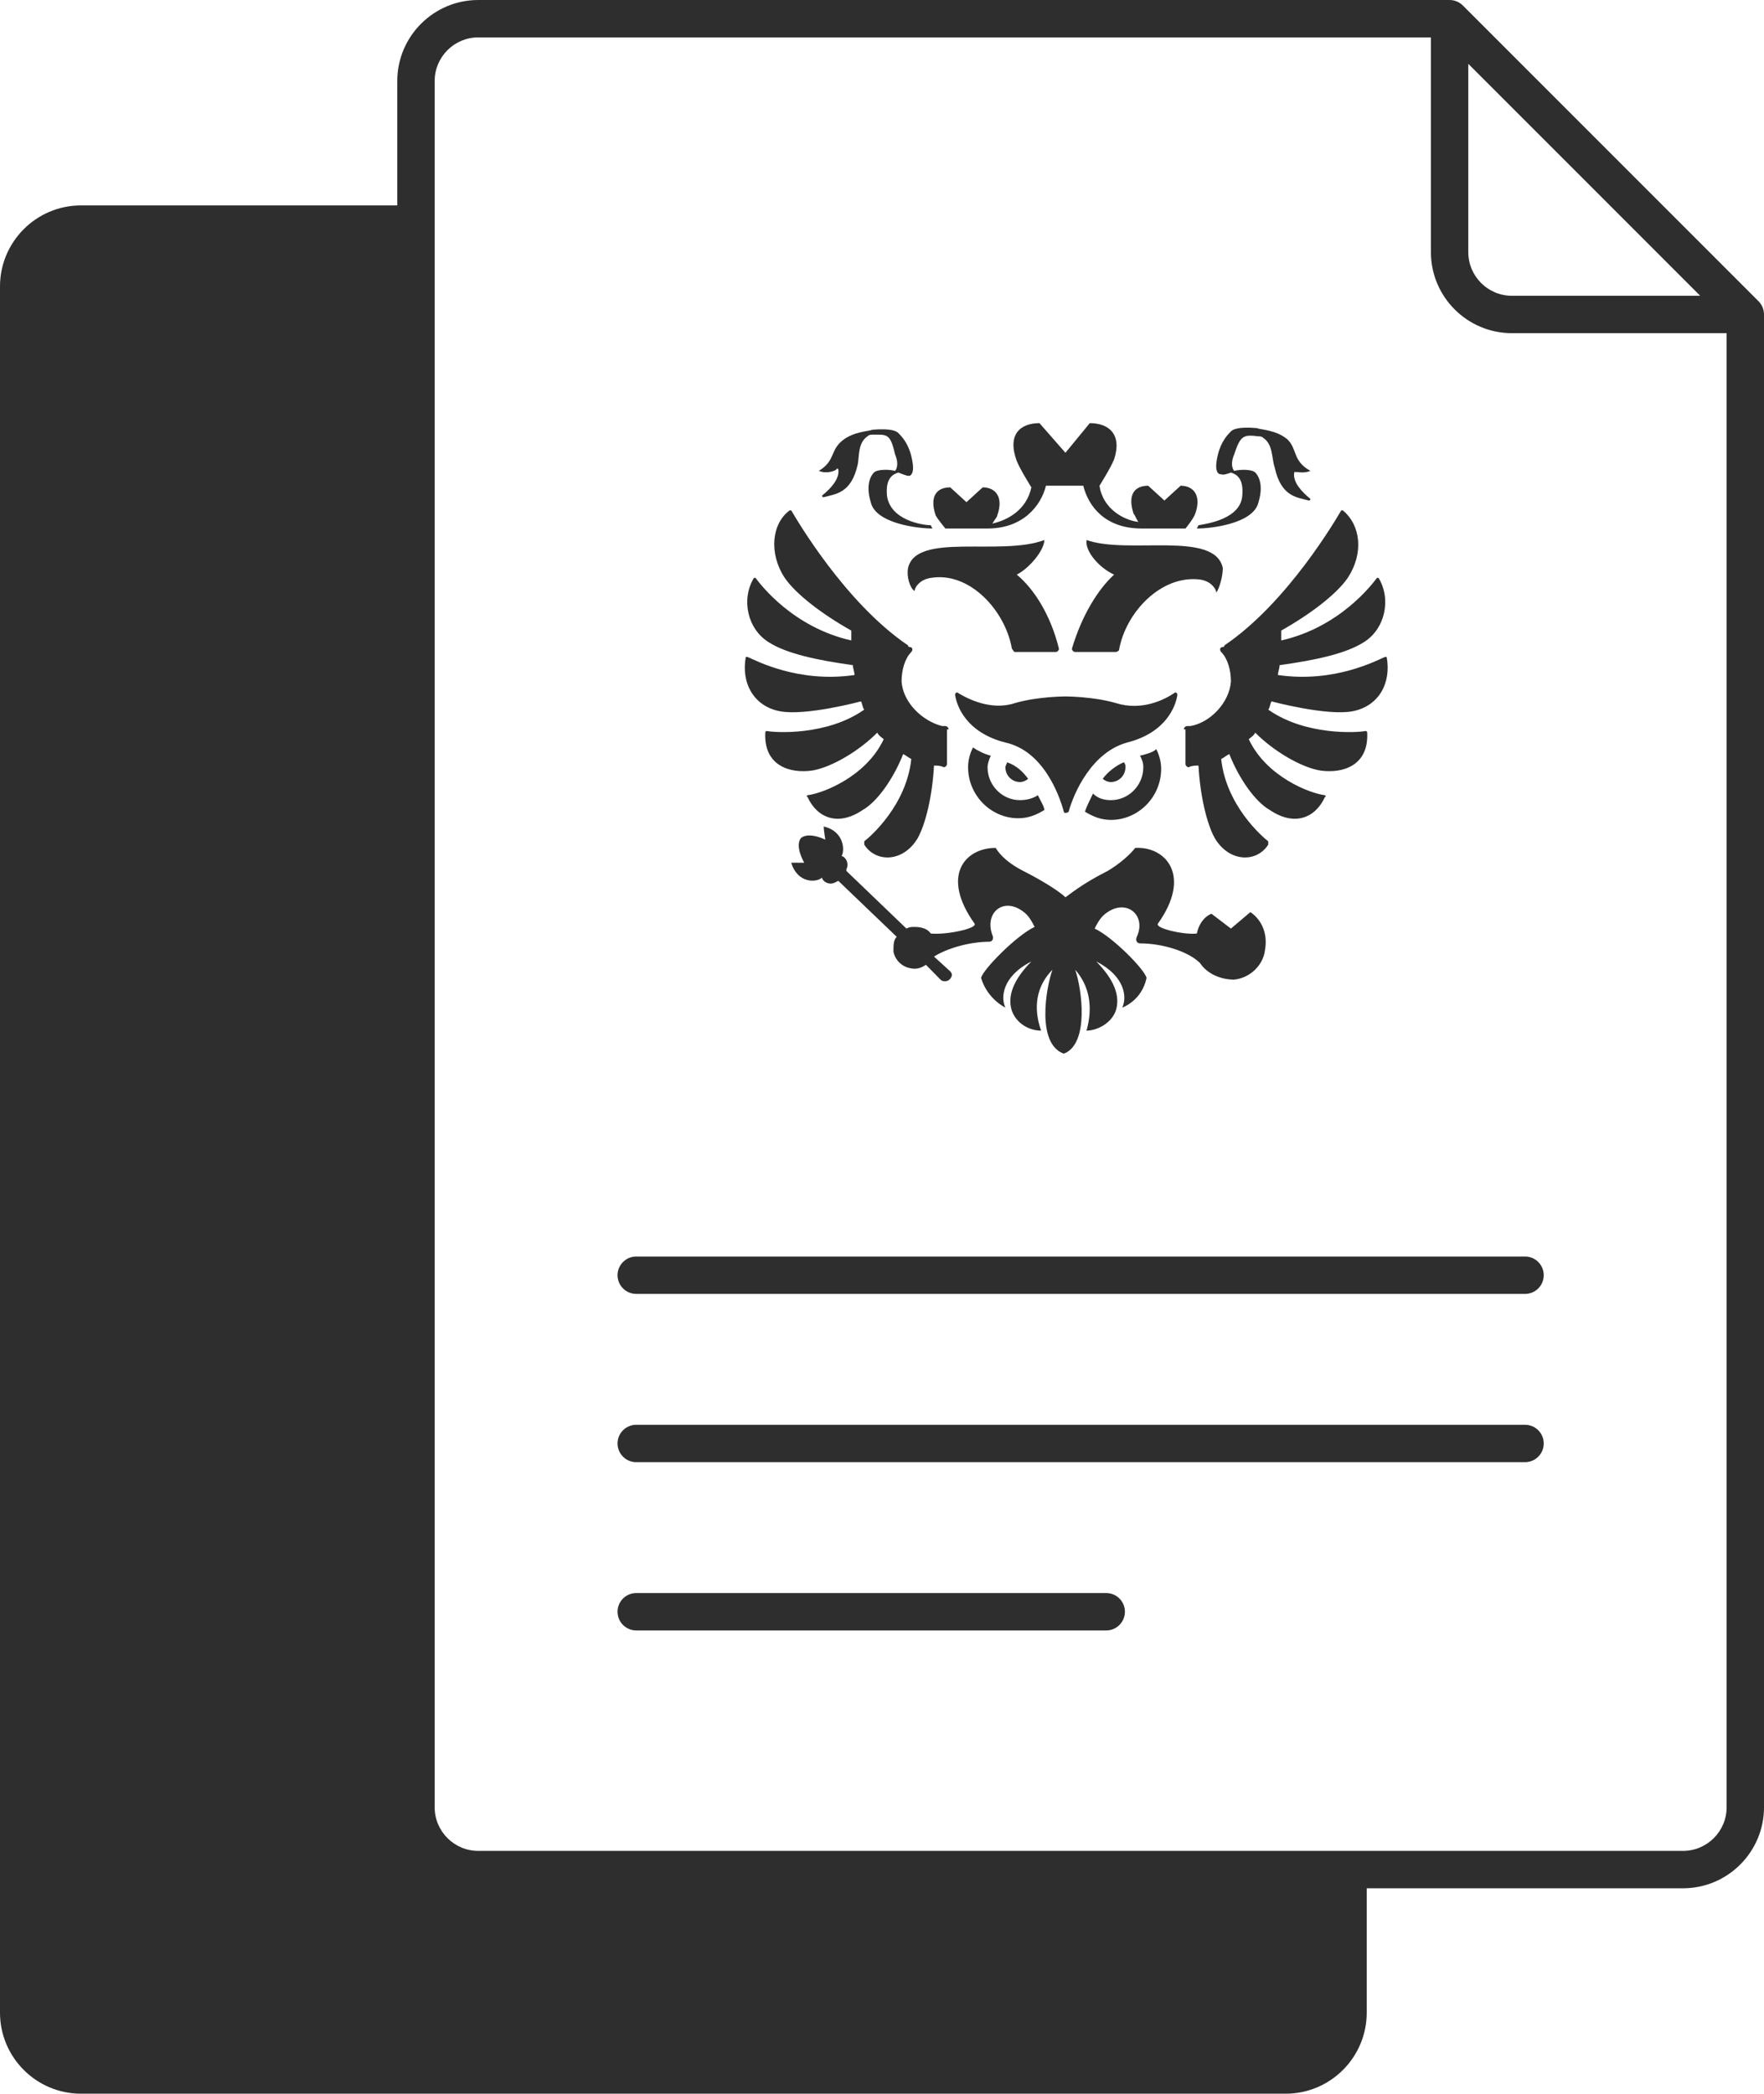 <?xml version="1.0" encoding="UTF-8"?> <svg xmlns="http://www.w3.org/2000/svg" width="225" height="267" viewBox="0 0 225 267" fill="none"><path d="M224.998 40.071C224.998 40.012 224.995 39.952 224.989 39.893C224.988 39.875 224.987 39.857 224.985 39.839C224.977 39.769 224.967 39.7 224.953 39.631C224.95 39.615 224.945 39.6 224.942 39.585C224.93 39.532 224.917 39.48 224.901 39.428C224.894 39.403 224.887 39.379 224.878 39.355C224.863 39.309 224.846 39.263 224.829 39.218C224.821 39.198 224.813 39.178 224.805 39.158C224.778 39.096 224.748 39.034 224.716 38.974C224.71 38.962 224.703 38.952 224.696 38.94C224.668 38.89 224.638 38.84 224.606 38.791C224.595 38.776 224.585 38.76 224.574 38.745C224.542 38.699 224.509 38.654 224.473 38.61C224.464 38.598 224.455 38.587 224.446 38.575C224.4 38.521 224.353 38.467 224.302 38.416L186.584 0.698C186.533 0.647 186.479 0.6 186.424 0.554C186.413 0.545 186.402 0.536 186.391 0.527C186.346 0.491 186.301 0.457 186.254 0.425C186.239 0.415 186.225 0.404 186.21 0.394C186.16 0.361 186.109 0.331 186.057 0.302C186.047 0.296 186.037 0.29 186.027 0.284C185.966 0.251 185.903 0.222 185.84 0.194C185.822 0.187 185.804 0.18 185.786 0.173C185.739 0.154 185.691 0.136 185.643 0.12C185.62 0.113 185.597 0.106 185.574 0.099C185.52 0.083 185.464 0.069 185.409 0.056C185.396 0.053 185.383 0.05 185.37 0.047C185.3 0.033 185.23 0.023 185.159 0.015C185.143 0.013 185.126 0.012 185.11 0.011C185.049 0.005 184.987 0.002 184.925 0.001C184.916 0.001 184.907 0 184.898 0H61.005C55.309 0 50.674 4.634 50.674 10.331V26.194H10.331C4.634 26.194 0 30.829 0 36.525V256.66C0 262.357 4.634 266.991 10.331 266.991H163.995C169.691 266.991 174.326 262.357 174.326 256.66V240.797H214.669C220.366 240.797 225 236.163 225 230.466V40.102C225 40.092 224.999 40.082 224.998 40.071ZM187.282 8.139L216.861 37.718H192.845C189.777 37.718 187.282 35.223 187.282 32.155V8.139ZM214.669 236.029H61.005C57.938 236.029 55.442 233.533 55.442 230.466V10.331C55.442 7.264 57.938 4.768 61.005 4.768H182.514V32.155C182.514 37.852 187.148 42.486 192.845 42.486H220.232V230.466C220.232 233.533 217.737 236.029 214.669 236.029Z" fill="#2E2E2E"></path><path d="M194.521 160.233H81.153C79.837 160.233 78.769 161.3 78.769 162.617C78.769 163.934 79.837 165.001 81.153 165.001H194.521C195.837 165.001 196.905 163.934 196.905 162.617C196.905 161.3 195.838 160.233 194.521 160.233Z" fill="#2E2E2E"></path><path d="M194.521 181.691H81.153C79.837 181.691 78.769 182.758 78.769 184.075C78.769 185.391 79.837 186.459 81.153 186.459H194.521C195.837 186.459 196.905 185.391 196.905 184.075C196.905 182.758 195.838 181.691 194.521 181.691Z" fill="#2E2E2E"></path><path d="M141.1 203.149H81.153C79.837 203.149 78.769 204.216 78.769 205.533C78.769 206.849 79.837 207.917 81.153 207.917H141.1C142.416 207.917 143.484 206.849 143.484 205.533C143.484 204.216 142.417 203.149 141.1 203.149Z" fill="#2E2E2E"></path><path d="M151.003 93.009C151.003 92.799 151.21 92.589 151.417 92.589C151.624 92.589 151.624 92.589 151.831 92.589C154.314 92.169 156.798 89.65 157.005 86.921C157.005 85.451 156.591 83.982 155.763 83.142C155.556 82.932 155.556 82.512 155.97 82.512C156.177 82.512 156.177 82.302 156.177 82.302C164.248 76.844 170.456 66.137 171.077 65.087C171.077 65.087 171.077 65.087 171.284 65.087C173.56 66.977 173.974 70.546 171.905 73.695C170.456 75.794 167.145 78.313 163.42 80.413C163.42 80.833 163.42 81.252 163.42 81.672C170.87 79.993 175.009 74.534 175.63 73.695H175.837C177.492 76.424 176.664 80.203 173.974 81.882C171.698 83.352 167.766 84.192 163.213 84.822C163.213 85.241 163.006 85.661 163.006 86.081C170.249 87.131 175.63 84.192 176.664 83.772H176.871C177.492 87.131 175.837 90.07 172.525 90.7C169.214 91.33 162.178 89.44 162.178 89.44C161.971 89.86 161.971 90.28 161.764 90.49C166.524 93.849 173.146 93.429 174.181 93.219C174.181 93.219 174.388 93.219 174.388 93.429C174.595 97.628 171.284 98.677 168.387 98.258C165.903 97.838 162.385 95.738 160.109 93.429C159.902 93.849 159.488 94.059 159.281 94.269C161.557 99.097 167.145 101.197 169.007 101.407C169.007 101.407 169.214 101.617 169.007 101.617C167.766 104.346 165.075 105.396 161.971 103.296C160.109 102.246 158.039 99.307 156.798 96.158C156.384 96.368 156.177 96.578 155.763 96.788C156.384 102.666 160.936 106.655 161.764 107.285C161.764 107.285 161.764 107.285 161.764 107.495C161.764 107.495 161.764 107.495 161.764 107.705C160.316 110.014 156.798 110.014 154.935 106.865C153.9 104.976 153.073 101.407 152.866 97.628C152.452 97.628 152.038 97.628 151.624 97.838C151.417 97.838 151.21 97.628 151.21 97.418V93.009H151.003Z" fill="#2E2E2E"></path><path d="M120.997 93.009C120.997 92.799 120.79 92.589 120.583 92.589C120.376 92.589 120.376 92.589 120.169 92.589C117.686 91.959 115.202 89.65 114.995 86.921C114.995 85.451 115.409 83.982 116.237 83.142C116.444 82.932 116.444 82.512 116.03 82.512C115.823 82.512 115.823 82.302 115.823 82.302C107.752 76.844 101.544 66.137 100.923 65.087C100.923 65.087 100.923 65.087 100.716 65.087C98.44 66.767 98.026 70.546 100.095 73.695C101.544 75.794 104.855 78.313 108.58 80.413C108.58 80.833 108.58 81.252 108.58 81.672C101.13 79.993 96.991 74.534 96.37 73.695H96.163C94.508 76.424 95.336 80.203 98.026 81.882C100.302 83.352 104.234 84.192 108.787 84.822C108.787 85.241 108.994 85.661 108.994 86.081C101.751 87.131 96.37 84.192 95.336 83.772H95.129C94.508 87.131 96.163 90.07 99.475 90.7C102.786 91.33 109.822 89.44 109.822 89.44C110.029 89.86 110.029 90.28 110.236 90.49C105.476 93.849 98.854 93.429 97.819 93.219C97.819 93.219 97.612 93.219 97.612 93.429C97.405 97.628 100.716 98.677 103.613 98.258C106.097 97.838 109.615 95.738 111.891 93.429C112.098 93.849 112.512 94.059 112.719 94.269C110.443 99.097 104.855 101.197 102.993 101.407C102.993 101.407 102.786 101.617 102.993 101.617C104.234 104.346 106.925 105.396 110.029 103.296C111.891 102.246 113.961 99.307 115.202 96.158C115.616 96.368 115.823 96.578 116.237 96.788C115.616 102.666 111.063 106.655 110.236 107.285C110.236 107.285 110.236 107.285 110.236 107.495C110.236 107.495 110.236 107.495 110.236 107.705C111.684 110.014 115.202 110.014 117.065 106.865C118.1 104.976 118.927 101.407 119.134 97.628C119.548 97.628 119.962 97.628 120.376 97.838C120.583 97.838 120.79 97.628 120.79 97.418V93.009H120.997Z" fill="#2E2E2E"></path><path d="M120.583 67.397H125.964C130.516 67.397 132.793 64.458 133.414 61.939H138.173C138.794 64.458 140.864 67.397 145.623 67.397H151.211C151.211 67.397 152.246 66.138 152.453 65.508C153.28 63.199 152.246 61.939 150.59 61.939L148.521 63.828L146.451 61.939C144.796 61.939 143.761 62.989 144.589 65.508C144.796 65.718 145.003 66.348 145.21 66.558C143.347 66.348 140.657 64.878 140.243 61.939C140.243 61.939 141.691 59.63 142.105 58.58C143.14 55.431 141.485 53.961 139.001 53.961L135.897 57.74L132.586 53.961C130.102 53.961 128.447 55.431 129.689 58.79C130.102 59.84 131.551 62.149 131.551 62.149C130.93 65.088 128.447 66.348 126.584 66.767C126.791 66.348 127.205 65.928 127.205 65.718C128.033 63.408 126.998 62.149 125.343 62.149L123.273 64.038L121.204 62.149C119.548 62.149 118.513 63.199 119.341 65.718C119.548 66.138 120.583 67.397 120.583 67.397Z" fill="#2E2E2E"></path><path d="M129.482 83.143H134.656C134.863 83.143 135.07 82.933 135.07 82.723C134.035 78.524 131.966 75.165 129.689 73.276C131.345 72.436 133.207 70.127 133.207 68.867C127.62 70.967 116.858 67.817 115.824 72.436C115.617 73.486 116.031 74.955 116.652 75.375C116.652 74.955 117.272 73.906 118.721 73.696C123.688 72.856 128.241 77.895 129.068 82.723C129.275 82.933 129.275 83.143 129.482 83.143Z" fill="#2E2E2E"></path><path d="M155.971 72.436C154.936 67.608 143.968 70.757 138.587 68.867C138.381 70.337 140.243 72.436 142.106 73.276C140.036 75.165 137.967 78.524 136.725 82.723C136.725 82.933 136.932 83.143 137.139 83.143H142.313C142.519 83.143 142.726 82.933 142.726 82.933C143.554 78.105 148.107 73.276 153.074 73.906C154.522 74.116 155.143 75.165 155.143 75.585C155.557 74.955 155.971 73.486 155.971 72.436Z" fill="#2E2E2E"></path><path d="M142.312 89.651C139.415 88.811 135.897 88.811 135.897 88.811C135.897 88.811 132.379 88.811 129.481 89.651C126.377 90.7 123.273 89.021 122.238 88.391C122.031 88.181 121.824 88.391 121.824 88.601C122.031 90.07 123.273 93.43 128.24 94.689C132.999 95.739 135.069 101.197 135.69 103.507C135.69 103.716 136.104 103.716 136.311 103.507C136.931 101.197 139.208 95.949 143.761 94.689C148.727 93.43 149.969 90.07 150.176 88.601C150.176 88.391 149.969 88.181 149.762 88.391C148.52 89.231 145.623 90.7 142.312 89.651Z" fill="#2E2E2E"></path><path d="M140.656 99.306C140.862 99.516 141.276 99.726 141.69 99.726C142.725 99.726 143.553 98.886 143.553 97.837C143.553 97.627 143.553 97.417 143.346 97.207C142.311 97.627 141.276 98.467 140.656 99.306Z" fill="#2E2E2E"></path><path d="M145.416 96.368C145.623 96.788 145.83 97.208 145.83 97.838C145.83 100.147 143.968 102.036 141.691 102.036C140.863 102.036 140.036 101.826 139.415 101.197C139.001 102.036 138.587 102.876 138.38 103.506C139.415 104.136 140.45 104.556 141.691 104.556C145.209 104.556 148.107 101.617 148.107 98.048C148.107 97.208 147.9 96.368 147.486 95.528C147.072 95.948 146.244 96.158 145.416 96.368Z" fill="#2E2E2E"></path><path d="M132.378 101.406C131.758 101.826 130.93 102.036 130.102 102.036C127.826 102.036 125.963 100.147 125.963 97.837C125.963 97.417 126.17 96.788 126.377 96.368C125.549 96.158 124.721 95.738 124.101 95.318C123.687 96.158 123.48 96.998 123.48 97.837C123.48 101.406 126.377 104.345 129.895 104.345C131.137 104.345 132.171 103.926 133.206 103.296C133.206 102.876 132.792 102.246 132.378 101.406Z" fill="#2E2E2E"></path><path d="M128.446 97.207C128.446 97.417 128.239 97.627 128.239 97.837C128.239 98.886 129.067 99.726 130.101 99.726C130.515 99.726 130.929 99.516 131.136 99.306C130.515 98.467 129.687 97.627 128.446 97.207Z" fill="#2E2E2E"></path><path fill-rule="evenodd" clip-rule="evenodd" d="M167.146 60.05C167.353 60.05 167.353 60.05 167.146 60.05C164.869 58.79 165.49 57.321 164.249 56.061C162.8 54.801 160.73 54.801 160.317 54.592C157.833 54.382 157.212 54.801 157.005 55.011C156.592 55.431 155.764 56.271 155.35 57.95C154.936 59.63 155.143 60.26 155.557 60.47H155.764C155.971 60.68 157.005 60.26 157.005 60.26C157.626 60.47 158.661 60.89 158.454 63.199C158.247 66.138 154.108 66.768 152.866 66.978L152.66 67.398C154.522 67.398 159.903 66.768 160.524 64.039C161.351 61.31 160.11 60.26 160.11 60.26C159.696 59.84 158.247 59.84 157.419 60.05C157.419 60.05 156.798 59.42 157.419 57.95C158.247 55.431 158.661 55.431 160.524 55.641C160.73 55.641 160.937 55.641 161.144 55.851C162.386 56.691 162.179 58.37 162.593 59.63C163.421 63.409 165.49 63.409 166.939 63.829C167.146 63.829 167.146 63.619 167.146 63.619C166.111 62.779 164.869 61.52 165.076 60.26C165.076 60.26 165.283 60.05 165.283 60.26C165.283 60.05 166.111 60.47 167.146 60.05Z" fill="#2E2E2E"></path><path fill-rule="evenodd" clip-rule="evenodd" d="M104.441 60.048C104.234 60.048 104.234 60.048 104.441 60.048C106.511 58.789 105.89 57.529 107.338 56.27C108.787 55.01 110.857 55.01 111.27 54.8C113.754 54.59 114.375 55.01 114.582 55.22C114.995 55.64 115.823 56.479 116.237 58.159C116.651 59.838 116.444 60.468 116.03 60.678H115.823C115.616 60.678 114.582 60.258 114.582 60.258C113.961 60.468 112.926 60.888 113.133 63.197C113.547 66.347 117.686 66.976 118.721 66.976L118.928 67.396C117.065 67.396 111.684 66.766 111.064 64.037C110.236 61.308 111.477 60.258 111.477 60.258C111.891 59.838 113.34 59.838 114.168 60.048C114.168 60.048 114.789 59.419 114.168 57.949C113.547 55.22 113.133 55.43 111.27 55.43C111.064 55.43 110.857 55.43 110.65 55.64C109.408 56.479 109.615 58.159 109.408 59.209C108.58 62.987 106.511 62.987 105.062 63.407C104.855 63.407 104.855 63.197 104.855 63.197C105.89 62.358 107.132 61.098 106.925 59.838C106.925 59.838 106.718 59.629 106.718 59.838C106.511 60.048 105.476 60.468 104.441 60.048Z" fill="#2E2E2E"></path><path d="M159.489 116.313L157.006 118.413L154.522 116.523C153.488 116.943 152.867 117.993 152.66 119.042C151.211 119.252 147.279 118.413 147.693 117.783C152.039 111.695 148.728 107.916 144.796 108.126C144.175 108.965 142.726 110.225 141.278 111.065C137.967 112.744 136.518 114.004 135.897 114.424C135.483 114.004 133.828 112.744 130.516 111.065C128.861 110.225 127.619 109.175 126.998 108.126C123.066 108.126 119.962 111.695 124.308 117.783C124.722 118.413 120.583 119.252 118.721 119.042C118.307 118.413 117.479 118.203 116.651 118.203C116.237 118.203 116.03 118.203 115.616 118.413L107.959 111.065V110.855C108.373 110.015 107.752 109.175 107.338 109.175C107.752 108.545 107.752 106.026 105.062 105.396C105.062 105.816 105.269 107.076 105.269 107.076C105.269 107.076 103.2 106.026 102.165 106.866C101.337 107.916 102.579 110.015 102.579 110.015C102.579 110.015 101.544 110.015 100.923 110.015C101.751 112.744 104.234 112.534 104.855 111.904C104.855 112.324 105.683 112.954 106.511 112.534L106.925 112.324L114.375 119.462C113.961 119.882 113.961 120.512 113.961 121.352C114.168 122.401 114.995 123.241 116.03 123.451C116.858 123.661 117.479 123.451 118.1 123.031L119.962 124.921C120.169 125.131 120.376 125.131 120.583 125.131C120.997 125.131 121.411 124.711 121.411 124.291C121.411 124.081 121.204 123.871 121.204 123.871L119.134 121.982C120.79 120.932 123.687 120.092 126.171 120.092C126.584 120.092 126.791 119.672 126.584 119.252C125.55 116.523 127.826 114.424 130.31 116.103C130.93 116.523 131.344 116.943 131.965 118.203C129.689 119.252 125.343 123.661 125.136 124.711C125.964 127.44 128.24 128.49 128.24 128.49C127.619 127.23 127.826 124.501 131.551 122.611C129.275 124.921 128.447 127.02 129.068 128.91C129.689 130.589 131.344 131.429 132.793 131.429C131.758 128.49 132.172 125.76 134.242 123.661C133.414 125.97 132.172 133.108 135.69 134.368C139.001 133.108 137.967 125.97 137.139 123.661C139.001 125.76 139.415 128.49 138.587 131.429C139.829 131.429 141.692 130.589 142.312 128.91C142.933 127.02 142.105 124.921 139.829 122.611C143.554 124.501 143.761 127.23 143.14 128.49C143.14 128.49 145.624 127.65 146.244 124.711C146.037 123.661 141.899 119.462 139.622 118.413C140.243 117.153 140.657 116.733 141.278 116.313C143.761 114.634 146.244 116.733 145.003 119.462C144.796 119.882 145.003 120.302 145.417 120.302C148.314 120.302 151.625 121.352 153.074 122.821C153.901 124.081 155.557 124.921 157.42 124.921C159.489 124.711 161.145 123.031 161.352 121.142C161.765 118.832 160.731 117.153 159.489 116.313Z" fill="#2E2E2E"></path></svg> 